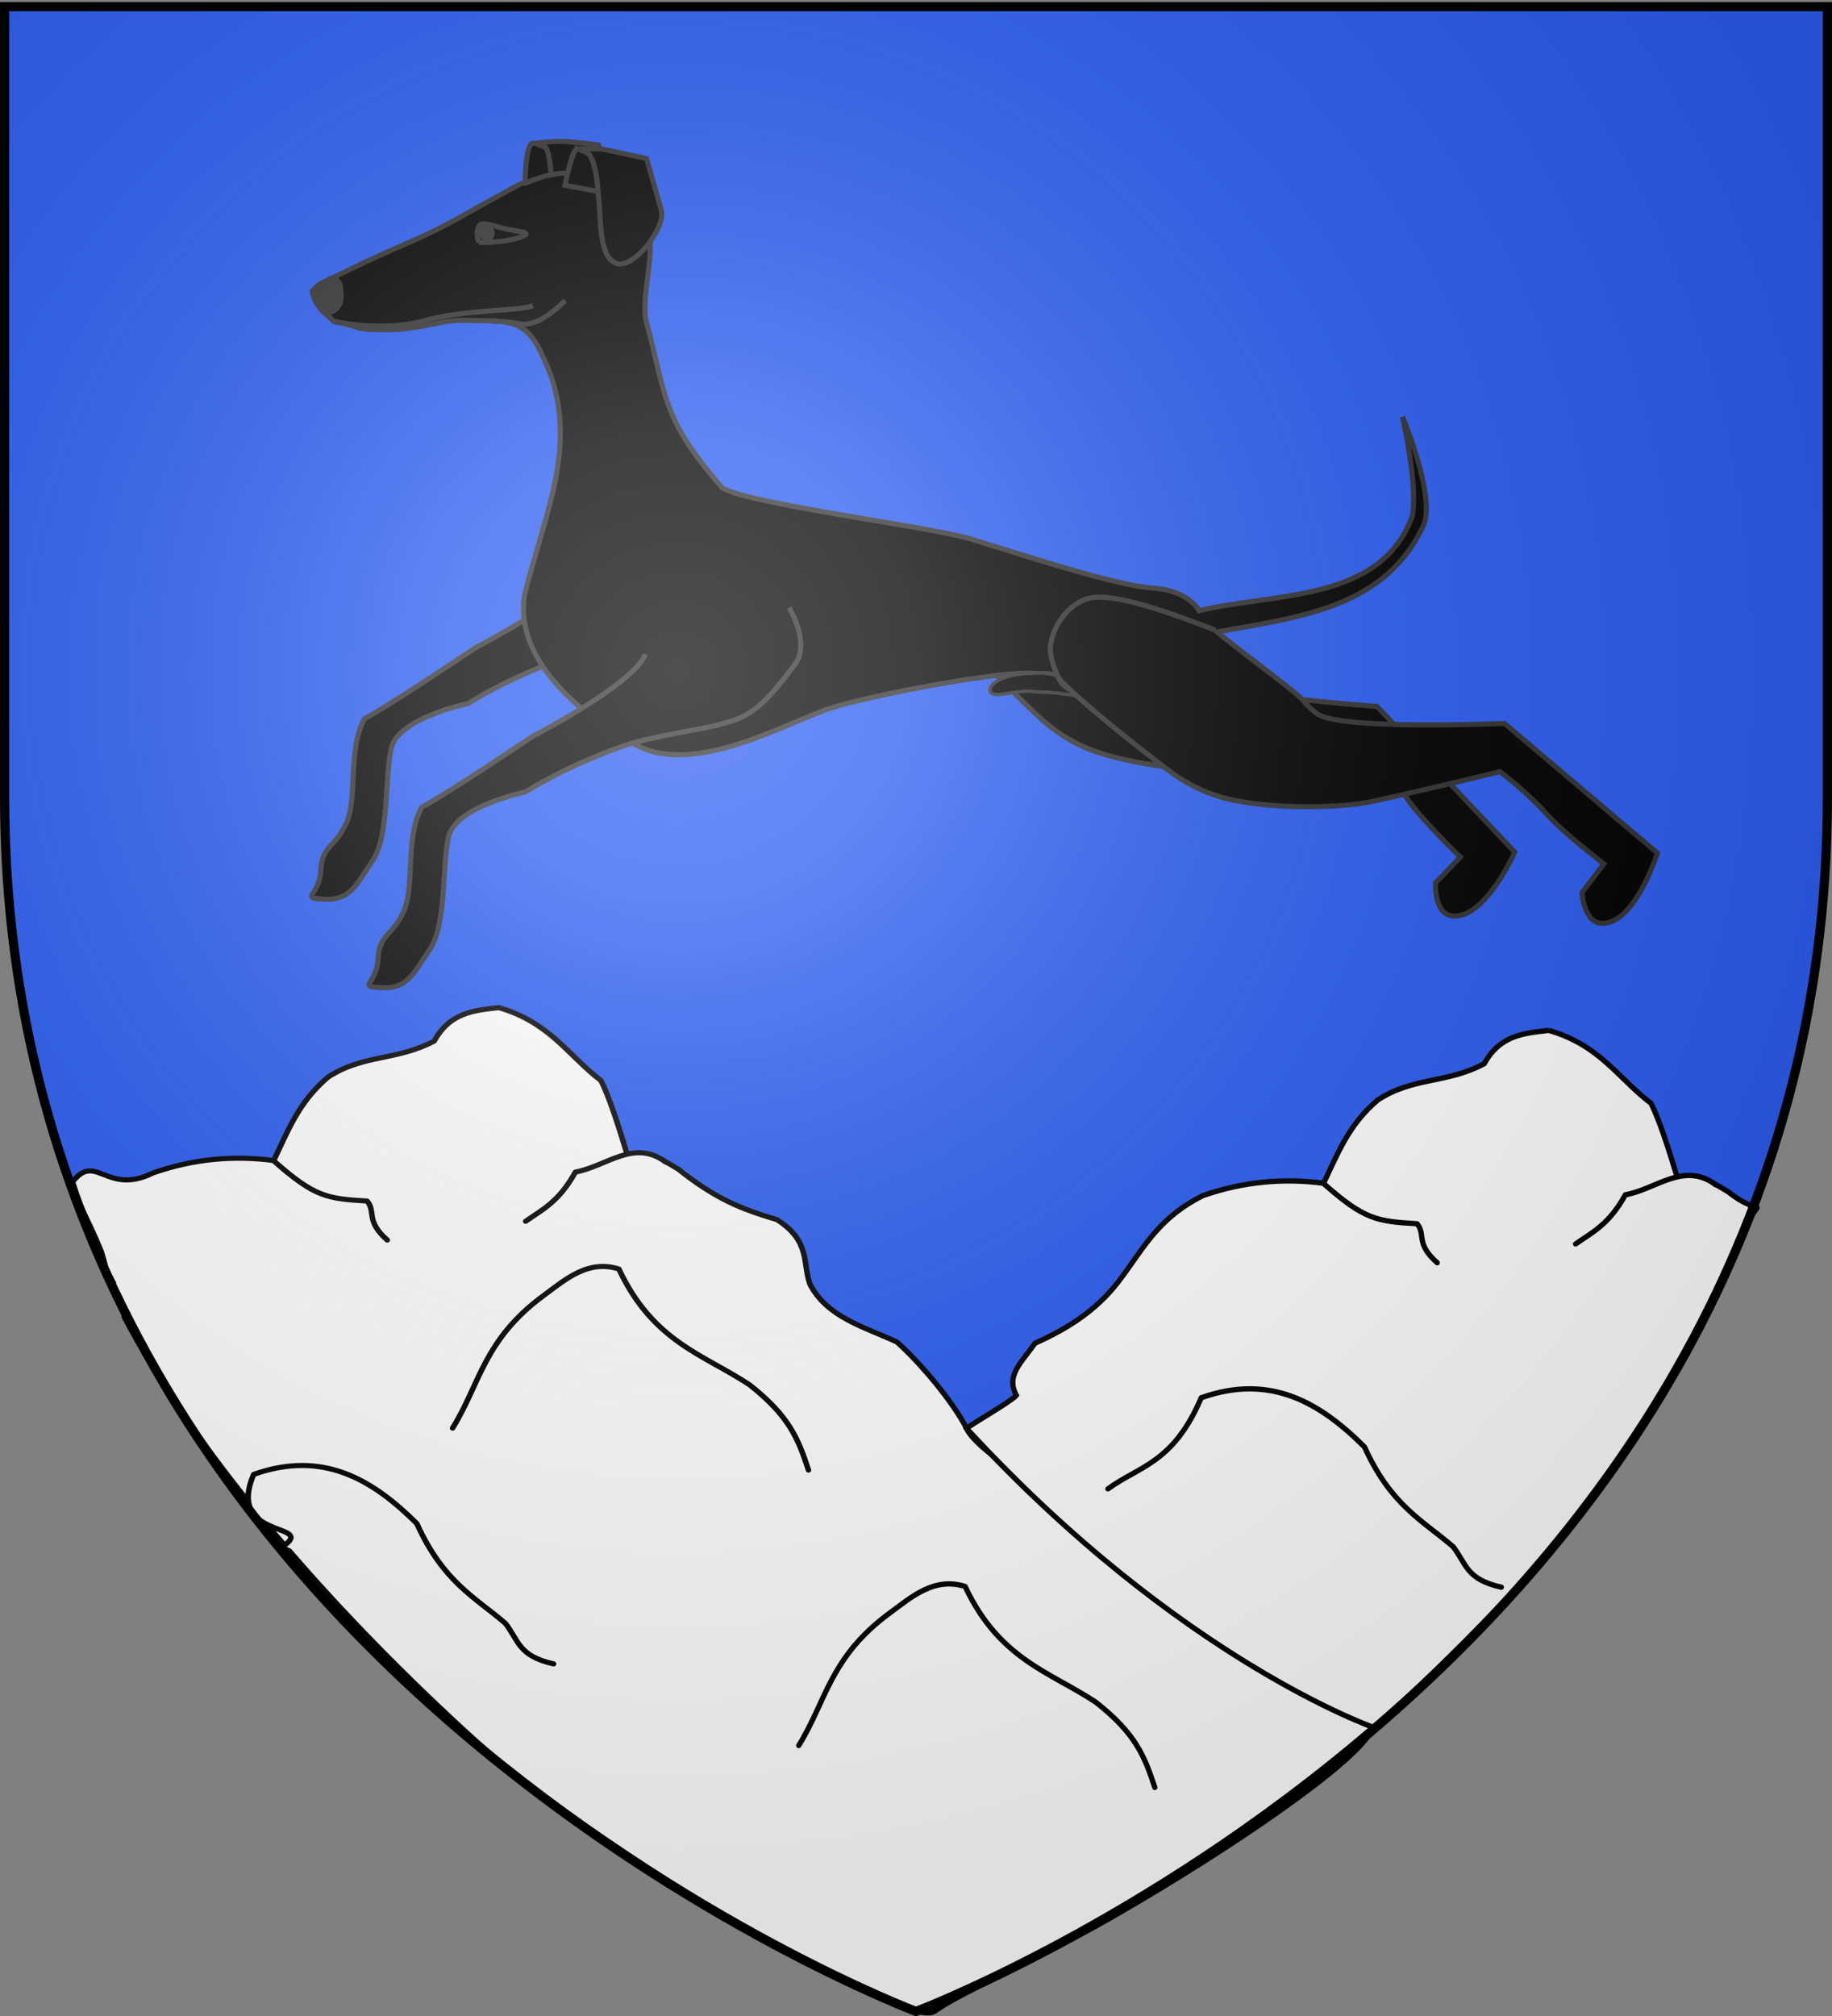 <svg xmlns="http://www.w3.org/2000/svg" xmlns:xlink="http://www.w3.org/1999/xlink" width="600" height="660" version="1.0"><rect width="100%" height="100%" fill="#808080" stroke="none"/><defs><linearGradient id="b"><stop offset="0" style="stop-color:white;stop-opacity:.314"/><stop offset=".19" style="stop-color:white;stop-opacity:.251"/><stop offset=".6" style="stop-color:#6b6b6b;stop-opacity:.125"/><stop offset="1" style="stop-color:black;stop-opacity:.125"/></linearGradient><linearGradient id="a"><stop offset="0" style="stop-color:#fd0000;stop-opacity:1"/><stop offset=".5" style="stop-color:#e77275;stop-opacity:.659"/><stop offset="1" style="stop-color:black;stop-opacity:.323"/></linearGradient><radialGradient xlink:href="#b" id="c" cx="221.445" cy="226.331" r="300" fx="221.445" fy="226.331" gradientTransform="matrix(1.353 0 0 1.349 -77.63 -85.747)" gradientUnits="userSpaceOnUse"/></defs><g style="display:inline"><path d="M300 658.5s298.5-112.32 298.5-397.772V2.176H1.5v258.552C1.5 546.18 300 658.5 300 658.5z" style="fill:#2b5df2;fill-opacity:1;fill-rule:evenodd;stroke:none;stroke-width:1px;stroke-linecap:butt;stroke-linejoin:miter;stroke-opacity:1"/><g style="fill:#fff;fill-opacity:1"><path d="M314.719 291.25c-10.958 1.403-22.118 2.097-29.406 16.344-17.16 9.824-32.313 6.42-48.47 17.719-13.547 12.303-18.447 26.768-24.78 40.875-18.334-2.58-36.667-.81-55 6.062-21.368 11.405-25.947-10.474-36.787 4.44 5.664 18.812 5.68 14.677 13.156 34.212 3.362 11.944.504 5.382 5.39 15.08-1.6 2.49 6.205 15.673 5.15 16.964 57.334 116.998 179.147 225.433 179.147 225.433s108.205 87.528 184.093 115.139c0 0 4.26 1.22 6.393-.449 11.731-9.183 47.637-25.498 83.615-47.835 52.35-32.502 107.965-73.572 115.324-89.243 12.093-25.754-174.373-122.026-184.556-148.746-5.771-12.282-20.452-31.347-31.613-42.089-14.883-7.414-31.945-12.105-39.719-28.406-3.453-10.531.315-21.063-15.062-31.594-16.906-5.371-28.156-10.387-45.063-24.781-10.326-6.679-14.28-9.087-23.187-6.969-3.776-13.33-7.99-27.81-12-36.406-14.987-12.25-23.26-28.527-46.625-35.75z" style="fill:#fff;fill-opacity:1;fill-rule:evenodd;stroke:#000;stroke-width:2.5;stroke-linecap:butt;stroke-linejoin:miter;stroke-miterlimit:4;stroke-opacity:1;stroke-dasharray:none" transform="matrix(.718 0 0 .668 -62.617 135.322)"/><path d="M293.655 497.335c12.575-21.74 14.12-43.48 41.826-65.22 10.223-8.173 20.147-17.394 34.028-12.761 15.619 35.828 38.685 41.867 59.55 56.713 18.207 15.36 22.24 26.466 26.938 41.826M212.485 366.717c18.15 17.212 23.82 18.193 42.18 19.318 4.105 5.199-.829 9.689 9.216 19.14M390.777 366.894c-14.415-11.454-26.703 2.084-41.117 4.963-7.562 14.714-15.124 18.368-22.686 24.103M216.76 554.948c14.474-11.34-26.589-2.813-13.846-34.928 31.51-12.059 54.181 2.397 74.436 24.103 12.088 28.743 26.554 36.08 40.408 48.915 6.215 8.616 5.83 15.925 21.977 19.85" style="fill:#fff;fill-opacity:1;fill-rule:evenodd;stroke:#000;stroke-width:2.5;stroke-linecap:round;stroke-linejoin:round;stroke-miterlimit:4;stroke-opacity:1;stroke-dasharray:none" transform="matrix(.718 0 0 .668 -62.617 135.322)"/></g><path d="M507.227 337.324c-7.87.937-15.887 1.4-21.123 10.915-12.325 6.56-23.21 4.288-34.816 11.833-9.732 8.216-13.251 17.876-17.801 27.297-13.17-1.723-26.338-.541-39.508 4.048-15.348 7.617-20.138 18.506-27.925 28.466-7.431 9.562-16.92 15.3-27.049 19.846-4.585 6.477-9.638 10.595-6.128 17.071-1.149 1.662-15.543 9.966-16.301 10.829 70.184 76.133 133.685 98.047 133.685 98.047 55.989-51.876 93.067-93.505 120.604-162.462 6.356-13.587 7.274-3.437-4.87-13.049-7.418-4.46-10.258-6.068-16.656-4.654-2.712-8.902-5.74-18.572-8.62-24.312-10.765-8.18-16.708-19.051-33.492-23.875z" style="fill:#fff;fill-opacity:1;fill-rule:evenodd;stroke:#000;stroke-width:1.732;stroke-linecap:butt;stroke-linejoin:miter;stroke-miterlimit:4;stroke-opacity:1;stroke-dasharray:none"/><path d="M261.597 571.45c9.033-14.518 10.143-29.036 30.045-43.555 7.343-5.457 14.471-11.615 24.443-8.521 11.219 23.926 27.788 27.959 42.775 37.874 13.08 10.257 15.977 17.674 19.35 27.932M433.79 387.722c13.038 11.495 17.111 12.15 30.3 12.901 2.948 3.472-.596 6.47 6.62 12.782M561.862 387.84c-10.355-7.649-19.181 1.392-29.536 3.315-5.431 9.826-10.863 12.266-16.295 16.096M362.862 487.425c10.397-7.572 21.4-8.379 30.554-29.825 22.634-8.053 38.92 1.6 53.469 16.096 8.682 19.195 19.074 24.094 29.026 32.666 4.464 5.754 4.188 10.635 15.786 13.256" style="fill:#fff;fill-opacity:1;fill-rule:evenodd;stroke:#000;stroke-width:1.732;stroke-linecap:round;stroke-linejoin:round;stroke-miterlimit:4;stroke-opacity:1;stroke-dasharray:none"/><path d="M192.613 185.214c-3.872 9.898-36.704 26.728-36.704 26.728s-27.883 18.765-36.532 23.37c-5.55 9.812-2.17 25.97-5.957 34.19-3.785 8.22-7.938 7.166-8.368 15.557-.43 8.392-7.185 8.887 1.206 9.317 8.392.43 10.328-4.52 15.792-12.653 5.464-8.134 3.891-26.724 6.085-36.708 2.194-9.984 25.15-14.698 25.15-14.698s13.26-8.548 32.422-15.165c8.534-2.948 27.019-5.737 30.963-6.832 9.002-2.497 13.074-3.831 24.928-19.835 5.206-7.027-1.93-18.53-1.93-18.53M311.212 205.005c8.526 9.913 22.265 23.227 28.124 28.823 3.464 3.307 10.345 9.332 20.762 12.647 15.17 4.828 35.546 6.346 44.686 5.431 15.416-1.543 43.018-5.114 43.018-5.114s8.5 8.122 13.416 15.14c4.916 7.019 17.068 18.628 17.068 18.628l-8.118 8.501s-.882 13.105 8.567 10.51c9.449-2.594 17.349-20.605 17.349-20.605l-45.078-47.698s-54.425-3.67-60.816-10.078c-5.936-5.95.058-1.595-13.31-14.362-9.407-8.984-9.73-9.41-11.378-11.066l-54.29 9.243z" style="fill:#000;fill-opacity:1;fill-rule:evenodd;stroke:#313131;stroke-width:1.661;stroke-linecap:butt;stroke-linejoin:miter;stroke-miterlimit:4;stroke-opacity:1;stroke-dasharray:none;display:inline"/><path d="M184.092 56.295c-7.834.16-14.77 4.553-21.148 7.996-7.9 4.265-16.214 9.401-25.924 13.723-9.387 4.178-14.966 6.474-23.813 10.885-7.519 3.75-8.412 3.287-11.006 6.525 1.449 5.253 2.735 5.685 7.338 9.933 8.947 1.35 4.82 2.664 17.236 2.579 12.328-.084 16.996-3.444 26.634-3.046 10.75.444 18.498-1.54 23.916 10.868 13.729 27.118 1.347 50.98-5.555 79.082-3.198 20.812 17.161 38.463 36.567 49.044 19.406 10.581 50.475-7.98 64.291-12.235 13.816-4.254 54.394-11.982 65.641-11.214 1.838.125 4.294-.197 7.095.415 1.48 1.634 2.423 2.409 4.88 4.725 9.522 8.972 25.216 21.114 31.791 26.131 3.807 2.906 11.311 8.134 22.03 10.28 15.611 3.125 36.03 2.385 45.013.467 15.152-3.234 42.191-9.83 42.191-9.83s9.344 7.135 15.004 13.568c5.66 6.434 19.02 16.631 19.02 16.631l-7.13 9.345s.568 13.122 9.673 9.501c9.105-3.621 14.97-22.394 14.97-22.394l-50.066-42.433s-54.497 2.357-61.556-3.306c-6.556-5.259-.119-1.592-14.814-12.806-14.695-11.214-17.808-13.845-17.808-13.845 26.967-4.898 55.398-7.734 67.877-35.409 3.445-10.054-7.112-35.01-7.112-35.01s5.105 21.852 3.236 32.45c-10.38 28.433-45.16 25.02-69.867 31.013 0 0-3.153-6.634-15.247-7.407-12.093-.773-43.225-11.116-56.97-15.264-11.39-4.464-73.51-11.696-83.881-17.496-19.907-22.748-18.375-29.956-24.817-54.058-2.198-8.11 2.839-21.656.64-29.766-2.198-8.11-6.777-12.093-18.707-17.565-3.355-1.539-6.557-2.14-9.622-2.077z" style="fill:#000;fill-opacity:1;fill-rule:evenodd;stroke:#313131;stroke-width:1.661;stroke-linecap:butt;stroke-linejoin:miter;stroke-miterlimit:4;stroke-opacity:1;stroke-dasharray:none;display:inline"/><path d="M211.38 214.183c-3.873 9.898-36.705 26.727-36.705 26.727s-27.883 18.766-36.532 23.371c-5.55 9.812-2.17 25.97-5.956 34.19-3.786 8.22-7.939 7.166-8.368 15.557-.43 8.392-7.186 8.887 1.206 9.317 8.391.429 10.327-4.52 15.791-12.654 5.464-8.133 3.892-26.723 6.085-36.707 2.194-9.984 25.151-14.698 25.151-14.698s13.26-8.548 32.421-15.166c8.535-2.947 27.019-5.737 30.964-6.831 9.001-2.497 13.073-3.831 24.928-19.835 5.205-7.028-1.932-18.531-1.932-18.531" style="fill:#000;fill-opacity:1;fill-rule:evenodd;stroke:#313131;stroke-width:1.661;stroke-linecap:butt;stroke-linejoin:miter;stroke-miterlimit:4;stroke-opacity:1;stroke-dasharray:none;display:inline"/><path d="M398.161 206.359c-9.831-3.766-29.967-11.658-39.6-10.787-9.632.87-15.672 12.703-14.417 18.893 1.256 6.19 4.425 10.85 4.425 10.85" style="fill:none;stroke:#313131;stroke-width:1.661;stroke-linecap:butt;stroke-linejoin:miter;stroke-miterlimit:4;stroke-opacity:1;stroke-dasharray:none;display:inline"/><path d="M188.965 48.68c6.105-.417 6.45 9.522 7.167 16.755.718 7.234.058 18.555 5.63 20.759 5.57 2.204 16.38-11.536 14.817-17.302-1.564-5.767-4.862-16.985-4.862-16.985l-14.815-3.21-7.937-.018z" style="fill:#000;fill-opacity:1;fill-rule:evenodd;stroke:#313131;stroke-width:1.661;stroke-linecap:butt;stroke-linejoin:miter;stroke-miterlimit:4;stroke-opacity:1;stroke-dasharray:none;display:inline"/><path d="M161.134 75.857a1.88 1.725 74.053 0 1-3.33.9 1.88 1.725 74.053 0 1 3.33-.9z" style="fill:#313131;fill-opacity:1;fill-rule:nonzero;stroke:#313131;stroke-width:1.661;stroke-miterlimit:4;stroke-opacity:1;stroke-dasharray:none;display:inline"/><path d="M106.612 102.798c5.822-1.463 5.302-5.173 4.898-8.909-.274-2.539-2.48-2.626-2.48-2.626l-6.537 4.012s1.164 5.211 4.12 7.523z" style="fill:#313131;fill-rule:evenodd;stroke:#313131;stroke-width:1.661;stroke-linecap:butt;stroke-linejoin:miter;stroke-miterlimit:4;stroke-opacity:1;stroke-dasharray:none;display:inline;fill-opacity:1"/><path d="M108.954 105.049c10.342 2.511 23.047 1.95 29.506.088 14.03-4.044 31.863-3.135 36.063-5.091M156.903 79.324c-.996-2.22-.843-4.83.549-5.907 1.672-.454 3.72.39 6.393 1.086 2.509.653 5.638 1.134 7.422 1.493 3.683.743-3.208 2.672-7.395 3.018-3.795.317-4.42.581-6.97.31z" style="fill:none;stroke:#313131;stroke-width:1.661;stroke-linecap:butt;stroke-linejoin:miter;stroke-miterlimit:4;stroke-opacity:1;stroke-dasharray:none;display:inline"/><path d="M180.507 46.397a88.777 88.777 0 0 0-4.972.485s.92.81 2.674 1.14c1.687.318 2.237 8.53 2.279 9.188 1.77-.359 3.57-.553 5.419-.492.82-3.418 2.104-7.967 3.185-8.03l-.128-.004c.246-.017.476-.015.703.001l6.726.006-.428-1.283s-7.434-.86-10.918-1.089c-1.307-.085-2.97-.028-4.54.078zm9.16 2.288-.575.002 3.56 1.524c-.773-.89-1.75-1.44-2.985-1.526zm5.565 8.62z" style="fill:#000;fill-opacity:1;fill-rule:evenodd;stroke:#313131;stroke-width:1.661;stroke-linecap:butt;stroke-linejoin:miter;stroke-opacity:1;display:inline"/><path d="M174.24 46.959c-2.11.993-2.28 12.713-2.28 12.713l.174.235c2.716-1.094 5.485-2.117 8.354-2.698-.042-.657-.592-8.87-2.279-9.187-1.52-.285-2.373-.903-2.585-1.07l-1.383.007zm20.992 10.346z" style="fill:#000;fill-opacity:1;fill-rule:evenodd;stroke:#313131;stroke-width:1.661;stroke-linecap:butt;stroke-linejoin:miter;stroke-opacity:1;display:inline"/><path d="M160.983 105.144c10.428.25 9.44 1.917 14.118.338 4.68-1.578 9.993-7.1 9.993-7.1" style="fill:none;stroke:#313131;stroke-width:1.661;stroke-linecap:butt;stroke-linejoin:miter;stroke-opacity:1;display:inline"/><path d="M189.092 48.687c-1.73.103-4.06 11.957-4.06 11.957l10.837 2.04c-.444-4.766-1.03-9.954-3.217-12.473l-3.56-1.524z" style="fill:#000;fill-opacity:1;fill-rule:evenodd;stroke:#313131;stroke-width:1.661;stroke-linecap:butt;stroke-linejoin:miter;stroke-opacity:1;display:inline"/><path d="M345.958 221.277c1.852 2.867.241 2.016 6.61 6.501-9.98-1.563-10.632-.959-14.418-1.406-5.623-.664-12.667 2.528-13.762.099-1.139-2.526 4.422-5.525 11.27-5.922 2.223-.129 7.938-.58 10.3.728z" style="fill:#000;fill-opacity:1;fill-rule:evenodd;stroke:#313131;stroke-width:1.108;stroke-linecap:butt;stroke-linejoin:miter;stroke-opacity:1"/></g><path d="M300 658.5s298.5-112.32 298.5-397.772V2.176H1.5v258.552C1.5 546.18 300 658.5 300 658.5z" style="opacity:1;fill:url(#c);fill-opacity:1;fill-rule:evenodd;stroke:none;stroke-width:1px;stroke-linecap:butt;stroke-linejoin:miter;stroke-opacity:1"/><path d="M300 658.5S1.5 546.18 1.5 260.728V2.176h597v258.552C598.5 546.18 300 658.5 300 658.5z" style="opacity:1;fill:none;fill-opacity:1;fill-rule:evenodd;stroke:#000;stroke-width:3;stroke-linecap:butt;stroke-linejoin:miter;stroke-miterlimit:4;stroke-dasharray:none;stroke-opacity:1"/></svg>